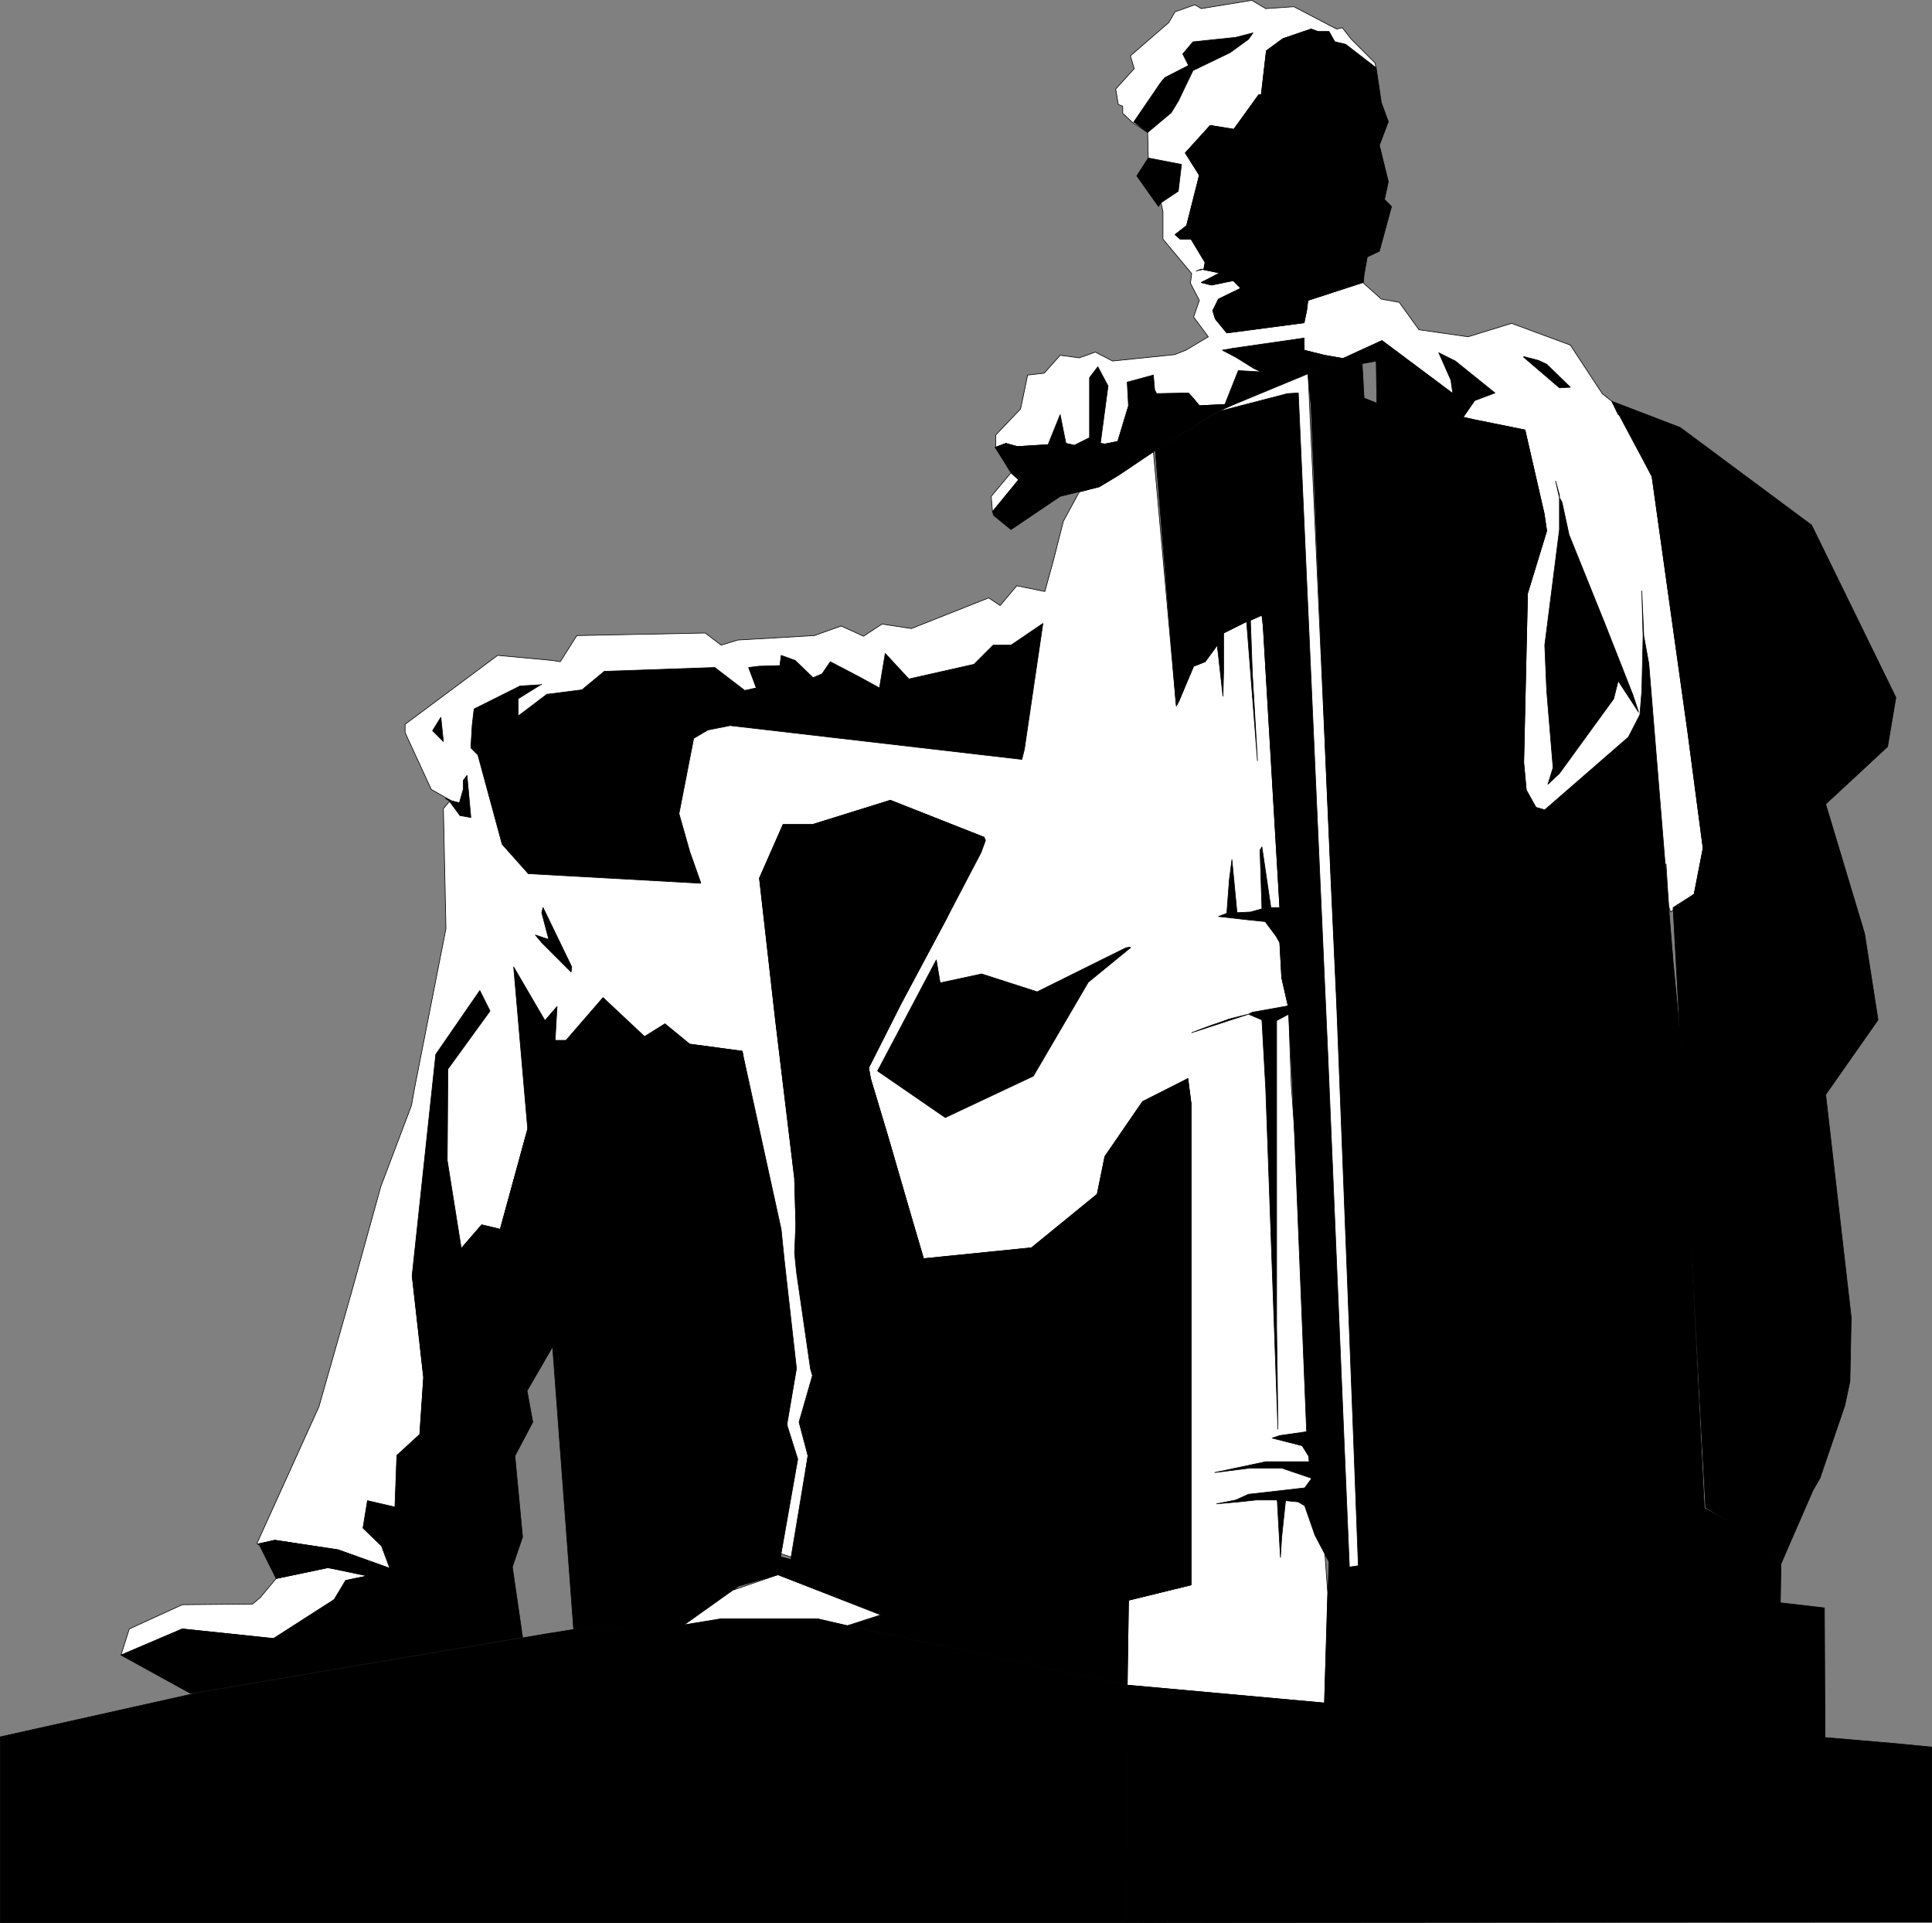 <?xml version="1.0" encoding="UTF-8" standalone="no"?>
<svg
   version="1.0"
   width="129.382mm"
   height="128.758mm"
   id="svg40"
   sodipodi:docname="Lincoln Memorial 1.wmf"
   xmlns:inkscape="http://www.inkscape.org/namespaces/inkscape"
   xmlns:sodipodi="http://sodipodi.sourceforge.net/DTD/sodipodi-0.dtd"
   xmlns="http://www.w3.org/2000/svg"
   xmlns:svg="http://www.w3.org/2000/svg">
  <rect width="100%" height="100%" fill="#808080" stroke="none"/>
  <sodipodi:namedview
     id="namedview40"
     pagecolor="#ffffff"
     bordercolor="#000000"
     borderopacity="0.25"
     inkscape:showpageshadow="2"
     inkscape:pageopacity="0.0"
     inkscape:pagecheckerboard="0"
     inkscape:deskcolor="#d1d1d1"
     inkscape:document-units="mm" />
  <defs
     id="defs1">
    <pattern
       id="WMFhbasepattern"
       patternUnits="userSpaceOnUse"
       width="6"
       height="6"
       x="0"
       y="0" />
  </defs>
  <path
     style="fill:#ffffff;fill-opacity:1;fill-rule:evenodd;stroke:none"
     d="m 307.928,104.292 19.392,-3.554 13.413,296.963 4.202,-0.646 -13.898,-303.749 -22.947,10.987 v 0 z"
     id="path1" />
  <path
     style="fill:none;stroke:#000000;stroke-width:0.162px;stroke-linecap:round;stroke-linejoin:round;stroke-miterlimit:4;stroke-dasharray:none;stroke-opacity:1"
     d="m 307.928,104.292 19.392,-3.554 13.413,296.963 4.202,-0.646 -13.898,-303.749 -22.947,10.987 v 0"
     id="path2" />
  <path
     style="fill:#ffffff;fill-opacity:1;fill-rule:evenodd;stroke:none"
     d="m 422.341,229.831 -33.613,-25.528 -2.424,-4.362 -0.646,-6.947 0.97,-42.816 4.848,-15.834 -0.646,-4.362 -4.848,-21.165 -12.766,-2.585 -2.909,-0.646 2.909,-4.201 -5.494,-1.777 -17.938,-13.41 -9.858,4.524 -4.686,-0.808 -5.171,-1.293 v -3.07 l -10.827,8.563 -9.211,8.24 -6.464,0.323 -1.454,-1.616 -19.23,10.664 -3.232,0.646 -1.131,-0.162 -6.626,0.485 -2.101,-0.485 -4.525,0.323 -7.757,0.485 -2.909,-0.808 -2.586,0.969 v -3.07 l 6.302,-6.624 1.778,-8.563 4.202,-0.485 4.04,-4.524 4.848,0.646 4.04,-1.454 4.363,2.262 15.675,-1.616 2.909,-1.131 5.656,-3.393 -3.717,-5.009 1.454,-4.201 -2.262,-4.362 0.323,-2.424 -7.272,-8.725 v -6.947 l -0.485,-2.262 -3.232,-11.31 -0.162,-6.463 -3.717,-2.424 -2.586,-2.424 v -1.777 l -1.131,-0.485 -0.646,-3.878 4.686,-5.17 -0.97,-3.231 9.696,-8.402 1.616,-2.747 5.01,-1.777 1.616,0.969 12.766,-2.1 3.555,2.1 7.11,-0.485 10.827,5.655 1.454,-0.323 2.262,2.908 5.979,5.978 0.323,1.293 -7.757,-5.978 -2.747,-0.646 -1.454,-2.585 h -2.747 l -1.778,-0.646 -7.11,2.424 -4.202,3.07 -1.293,11.148 h -0.646 l -6.302,8.725 -5.979,-0.969 -6.302,6.947 3.555,5.655 -3.232,12.764 -2.909,2.262 1.293,1.131 h 2.747 l 3.555,5.978 -0.323,1.616 -1.939,0.485 1.293,-0.485 4.686,0.969 -3.717,1.939 -0.97,0.485 2.586,0.646 5.494,-1.131 1.939,1.939 -5.656,2.747 -1.454,2.908 0.646,2.1 2.909,3.555 19.554,-2.585 0.646,-3.07 0.323,-2.585 13.898,-4.524 4.686,4.201 4.525,0.808 5.01,6.947 12.443,1.777 10.989,-3.393 14.867,5.493 8.08,12.279 2.424,1.939 1.616,3.393 1.293,0.323 h -0.485 l 7.757,15.349 9.05,64.627 3.878,29.405 -2.262,11.633 -5.979,4.524 -0.485,-1.454 -0.646,-10.664 h -0.485 z"
     id="path3" />
  <path
     style="fill:none;stroke:#000000;stroke-width:0.162px;stroke-linecap:round;stroke-linejoin:round;stroke-miterlimit:4;stroke-dasharray:none;stroke-opacity:1"
     d="m 422.341,229.831 -33.613,-25.528 -2.424,-4.362 -0.646,-6.947 0.97,-42.816 4.848,-15.834 -0.646,-4.362 -4.848,-21.165 -12.766,-2.585 -2.909,-0.646 2.909,-4.201 -5.494,-1.777 -17.938,-13.41 -9.858,4.524 -4.686,-0.808 -5.171,-1.293 v -3.07 l -10.827,8.563 -9.211,8.24 -6.464,0.323 -1.454,-1.616 -19.23,10.664 -3.232,0.646 -1.131,-0.162 -6.626,0.485 -2.101,-0.485 -4.525,0.323 -7.757,0.485 -2.909,-0.808 -2.586,0.969 v -3.07 l 6.302,-6.624 1.778,-8.563 4.202,-0.485 4.04,-4.524 4.848,0.646 4.04,-1.454 4.363,2.262 15.675,-1.616 2.909,-1.131 5.656,-3.393 -3.717,-5.009 1.454,-4.201 -2.262,-4.362 0.323,-2.424 -7.272,-8.725 v -6.947 l -0.485,-2.262 -3.232,-11.31 -0.162,-6.463 -3.717,-2.424 -2.586,-2.424 v -1.777 l -1.131,-0.485 -0.646,-3.878 4.686,-5.17 -0.97,-3.231 9.696,-8.402 1.616,-2.747 5.01,-1.777 1.616,0.969 12.766,-2.1 3.555,2.1 7.11,-0.485 10.827,5.655 1.454,-0.323 2.262,2.908 5.979,5.978 0.323,1.293 -7.757,-5.978 -2.747,-0.646 -1.454,-2.585 h -2.747 l -1.778,-0.646 -7.11,2.424 -4.202,3.07 -1.293,11.148 h -0.646 l -6.302,8.725 -5.979,-0.969 -6.302,6.947 3.555,5.655 -3.232,12.764 -2.909,2.262 1.293,1.131 h 2.747 l 3.555,5.978 -0.323,1.616 -1.939,0.485 1.293,-0.485 4.686,0.969 -3.717,1.939 -0.97,0.485 2.586,0.646 5.494,-1.131 1.939,1.939 -5.656,2.747 -1.454,2.908 0.646,2.1 2.909,3.555 19.554,-2.585 0.646,-3.07 0.323,-2.585 13.898,-4.524 4.686,4.201 4.525,0.808 5.01,6.947 12.443,1.777 10.989,-3.393 14.867,5.493 8.08,12.279 2.424,1.939 1.616,3.393 1.293,0.323 h -0.485 l 7.757,15.349 9.05,64.627 3.878,29.405 -2.262,11.633 -5.979,4.524 -0.485,-1.454 -0.646,-10.664 h -0.485 l 1.131,11.148 v 0"
     id="path4" />
  <path
     style="fill:#ffffff;fill-opacity:1;fill-rule:evenodd;stroke:none"
     d="m 251.207,129.497 6.626,-8.078 -1.939,-1.777 -5.01,5.978 z"
     id="path5" />
  <path
     style="fill:none;stroke:#000000;stroke-width:0.162px;stroke-linecap:round;stroke-linejoin:round;stroke-miterlimit:4;stroke-dasharray:none;stroke-opacity:1"
     d="m 251.207,129.497 6.626,-8.078 -1.939,-1.777 -5.01,5.978 0.323,3.878 v 0"
     id="path6" />
  <path
     style="fill:#ffffff;fill-opacity:1;fill-rule:evenodd;stroke:none"
     d="m 65.852,404.325 4.04,-4.847 13.09,-2.747 8.726,1.454 1.293,0.646 -5.494,1.131 -2.909,4.847 -15.352,9.856 -23.109,-2.424 -15.514,6.624 2.101,-6.624 13.413,-6.14 17.776,-0.162 1.939,-1.616 z"
     id="path7" />
  <path
     style="fill:none;stroke:#000000;stroke-width:0.162px;stroke-linecap:round;stroke-linejoin:round;stroke-miterlimit:4;stroke-dasharray:none;stroke-opacity:1"
     d="m 65.852,404.325 4.04,-4.847 13.09,-2.747 8.726,1.454 1.293,0.646 -5.494,1.131 -2.909,4.847 -15.352,9.856 -23.109,-2.424 -15.514,6.624 2.101,-6.624 13.413,-6.14 17.776,-0.162 1.939,-1.616 v 0"
     id="path8" />
  <path
     style="fill:#ffffff;fill-opacity:1;fill-rule:evenodd;stroke:none"
     d="m 200.626,394.146 -3.555,-1.131 -11.474,9.371 11.312,-3.878 26.018,10.179 -8.565,2.747 -7.434,-1.616 h -24.402 l -10.342,1.616 25.371,-17.449 1.616,-33.445 -11.15,-93.71 -0.162,-0.808 -13.251,-1.777 -34.098,-0.646 -6.949,22.135 -6.949,25.366 -4.686,-1.131 -5.171,5.978 -12.443,6.786 2.909,25.851 -0.97,14.38 -7.595,33.929 -13.09,-4.685 -15.998,-2.424 -4.363,0.969 -0.162,-0.162 15.675,-34.576 8.242,-28.921 7.434,-26.82 7.757,-20.519 0.808,-4.524 7.918,-40.231 -0.646,-30.375 1.778,-2.1 -4.848,-2.747 -6.626,-14.38 v -2.1 l 23.432,-17.449 13.898,1.293 1.939,0.323 4.202,-6.624 32.482,-0.646 4.04,3.07 4.202,-1.293 19.392,-1.131 6.787,-2.424 5.656,2.585 4.686,-3.07 7.434,1.131 19.554,-7.755 2.909,1.939 4.202,-5.009 7.11,1.454 2.101,-7.594 2.586,-10.179 4.04,-7.432 5.01,-1.293 4.848,-2.908 8.888,-5.978 5.656,62.689 0.162,1.616 4.363,-10.017 2.909,-1.131 3.07,-4.201 1.616,-3.07 5.818,-2.908 0.97,-0.323 2.909,-1.293 0.323,2.747 4.202,71.252 -0.808,7.432 0.808,1.454 0.485,8.886 1.616,7.109 0.162,2.1 0.646,18.096 9.211,128.285 -0.808,27.951 -49.934,-4.524 0.323,-21.489 15.837,-3.878 V 279.271 l -0.808,-6.301 -11.474,5.816 -9.534,13.895 -1.939,9.533 -16.645,13.572 -27.31,2.747 -3.232,-10.987 -5.818,-20.034 -4.363,-14.541 -0.485,-2.747 8.242,-16.318 11.312,-21.165 9.696,-20.842 -23.755,-9.371 -19.715,6.14 h -7.434 l -5.979,13.572 4.04,35.707 0.97,8.078 3.878,32.152 0.323,11.31 4.525,37.322 -1.454,21.65 z"
     id="path9" />
  <path
     style="fill:none;stroke:#000000;stroke-width:0.162px;stroke-linecap:round;stroke-linejoin:round;stroke-miterlimit:4;stroke-dasharray:none;stroke-opacity:1"
     d="m 200.626,394.146 -3.555,-1.131 -11.474,9.371 11.312,-3.878 26.018,10.179 -8.565,2.747 -7.434,-1.616 h -24.402 l -10.342,1.616 25.371,-17.449 1.616,-33.445 -11.15,-93.71 -0.162,-0.808 -13.251,-1.777 -34.098,-0.646 -6.949,22.135 -6.949,25.366 -4.686,-1.131 -5.171,5.978 -12.443,6.786 2.909,25.851 -0.97,14.38 -7.595,33.929 -13.09,-4.685 -15.998,-2.424 -4.363,0.969 -0.162,-0.162 15.675,-34.576 8.242,-28.921 7.434,-26.82 7.757,-20.519 0.808,-4.524 7.918,-40.231 -0.646,-30.375 1.778,-2.1 -4.848,-2.747 -6.626,-14.38 v -2.1 l 23.432,-17.449 13.898,1.293 1.939,0.323 4.202,-6.624 32.482,-0.646 4.04,3.07 4.202,-1.293 19.392,-1.131 6.787,-2.424 5.656,2.585 4.686,-3.07 7.434,1.131 19.554,-7.755 2.909,1.939 4.202,-5.009 7.11,1.454 2.101,-7.594 2.586,-10.179 4.04,-7.432 5.01,-1.293 4.848,-2.908 8.888,-5.978 5.656,62.689 0.162,1.616 4.363,-10.017 2.909,-1.131 3.07,-4.201 1.616,-3.07 5.818,-2.908 0.97,-0.323 2.909,-1.293 0.323,2.747 4.202,71.252 -0.808,7.432 0.808,1.454 0.485,8.886 1.616,7.109 0.162,2.1 0.646,18.096 9.211,128.285 -0.808,27.951 -49.934,-4.524 0.323,-21.489 15.837,-3.878 V 279.271 l -0.808,-6.301 -11.474,5.816 -9.534,13.895 -1.939,9.533 -16.645,13.572 -27.31,2.747 -3.232,-10.987 -5.818,-20.034 -4.363,-14.541 -0.485,-2.747 8.242,-16.318 11.312,-21.165 9.696,-20.842 -23.755,-9.371 -19.715,6.14 h -7.434 l -5.979,13.572 4.04,35.707 0.97,8.078 3.878,32.152 0.323,11.31 4.525,37.322 -1.454,21.65 -3.878,25.689 v 0"
     id="path10" />
  <path
     style="fill:#000000;fill-opacity:1;fill-rule:evenodd;stroke:none"
     d="m 305.02,66.324 -0.323,1.939 4.04,0.808 -3.717,1.939 -0.97,0.485 2.586,0.646 5.494,-1.131 1.939,1.939 -5.656,2.747 -1.454,2.908 0.646,2.1 2.909,3.555 19.554,-2.585 0.646,-3.07 0.323,-2.585 13.898,-4.524 h 0.162 l 0.162,-1.939 0.808,-4.524 3.07,-1.454 3.07,-11.31 -1.778,-1.777 0.97,-4.524 -2.262,-9.209 2.262,-5.978 -1.778,-4.847 -1.293,-8.725 -7.757,-5.978 -2.747,-0.646 -1.454,-2.585 h -2.747 l -1.778,-0.646 -7.11,2.424 -4.202,3.07 -1.293,11.148 h -0.646 l -6.302,8.725 -5.979,-0.969 -6.302,6.947 3.555,5.655 -3.232,12.764 -2.909,2.262 1.293,1.131 h 2.747 z"
     id="path11" />
  <path
     style="fill:none;stroke:#000000;stroke-width:0.162px;stroke-linecap:round;stroke-linejoin:round;stroke-miterlimit:4;stroke-dasharray:none;stroke-opacity:1"
     d="m 305.02,66.324 -0.323,1.939 4.04,0.808 -3.717,1.939 -0.97,0.485 2.586,0.646 5.494,-1.131 1.939,1.939 -5.656,2.747 -1.454,2.908 0.646,2.1 2.909,3.555 19.554,-2.585 0.646,-3.07 0.323,-2.585 13.898,-4.524 h 0.162 l 0.162,-1.939 0.808,-4.524 3.07,-1.454 3.07,-11.31 -1.778,-1.777 0.97,-4.524 -2.262,-9.209 2.262,-5.978 -1.778,-4.847 -1.293,-8.725 -7.757,-5.978 -2.747,-0.646 -1.454,-2.585 h -2.747 l -1.778,-0.646 -7.11,2.424 -4.202,3.07 -1.293,11.148 h -0.646 l -6.302,8.725 -5.979,-0.969 -6.302,6.947 3.555,5.655 -3.232,12.764 -2.909,2.262 1.293,1.131 h 2.747 l 3.555,5.816 v 0"
     id="path12" />
  <path
     style="fill:#000000;fill-opacity:1;fill-rule:evenodd;stroke:none"
     d="m 293.223,52.267 -5.494,-7.755 2.909,-4.524 8.403,1.616 -0.808,6.786 -4.363,2.908 z"
     id="path13" />
  <path
     style="fill:none;stroke:#000000;stroke-width:0.162px;stroke-linecap:round;stroke-linejoin:round;stroke-miterlimit:4;stroke-dasharray:none;stroke-opacity:1"
     d="m 293.223,52.267 -5.494,-7.755 2.909,-4.524 8.403,1.616 -0.808,6.786 -4.363,2.908 -0.646,0.969 v 0"
     id="path14" />
  <path
     style="fill:#000000;fill-opacity:1;fill-rule:evenodd;stroke:none"
     d="m 317.14,8.321 -4.363,1.131 -10.827,1.131 -2.586,3.07 1.454,2.908 -5.979,3.07 -0.97,1.131 -6.949,10.179 h 0.162 l 3.394,2.585 5.979,-5.009 1.778,-2.908 3.717,-7.755 9.373,-4.524 4.686,-3.393 1.131,-1.616 z"
     id="path15" />
  <path
     style="fill:none;stroke:#000000;stroke-width:0.162px;stroke-linecap:round;stroke-linejoin:round;stroke-miterlimit:4;stroke-dasharray:none;stroke-opacity:1"
     d="m 317.14,8.321 -4.363,1.131 -10.827,1.131 -2.586,3.07 1.454,2.908 -5.979,3.07 -0.97,1.131 -6.949,10.179 h 0.162 l 3.394,2.585 5.979,-5.009 1.778,-2.908 3.717,-7.755 9.373,-4.524 4.686,-3.393 1.131,-1.616 v 0"
     id="path16" />
  <path
     style="fill:#000000;fill-opacity:1;fill-rule:evenodd;stroke:none"
     d="m 413.292,175.867 -2.909,-7.432 -4.202,-10.664 -9.05,-22.458 -1.778,-8.24 -0.646,-1.131 -0.97,-4.201 0.97,3.554 v 4.362 4.362 l -3.717,29.244 0.485,11.471 1.616,19.55 -1.293,4.201 2.909,-2.747 13.736,-18.904 1.131,-4.524 5.171,7.917 z"
     id="path17" />
  <path
     style="fill:none;stroke:#000000;stroke-width:0.162px;stroke-linecap:round;stroke-linejoin:round;stroke-miterlimit:4;stroke-dasharray:none;stroke-opacity:1"
     d="m 413.292,175.867 -2.909,-7.432 -4.202,-10.664 -9.05,-22.458 -1.778,-8.24 -0.646,-1.131 -0.97,-4.201 0.97,3.554 v 4.362 4.362 l -3.717,29.244 0.485,11.471 1.616,19.55 -1.293,4.201 2.909,-2.747 13.736,-18.904 1.131,-4.524 5.171,7.917 -1.454,-4.362 v 0"
     id="path18" />
  <path
     style="fill:#000000;fill-opacity:1;fill-rule:evenodd;stroke:none"
     d="m 111.585,181.522 -2.101,3.393 2.747,2.747 z"
     id="path19" />
  <path
     style="fill:none;stroke:#000000;stroke-width:0.162px;stroke-linecap:round;stroke-linejoin:round;stroke-miterlimit:4;stroke-dasharray:none;stroke-opacity:1"
     d="m 111.585,181.522 -2.101,3.393 2.747,2.747 -0.646,-6.14 v 0"
     id="path20" />
  <path
     style="fill:#000000;fill-opacity:1;fill-rule:evenodd;stroke:none"
     d="m 385.658,90.236 3.717,0.969 2.101,0.969 5.979,5.816 -2.747,0.162 -9.05,-7.755 v 0 z"
     id="path21" />
  <path
     style="fill:none;stroke:#000000;stroke-width:0.162px;stroke-linecap:round;stroke-linejoin:round;stroke-miterlimit:4;stroke-dasharray:none;stroke-opacity:1"
     d="m 385.658,90.236 3.717,0.969 2.101,0.969 5.979,5.816 -2.747,0.162 -9.05,-7.755 v 0"
     id="path22" />
  <path
     style="fill:#000000;fill-opacity:1;fill-rule:evenodd;stroke:none"
     d="m 286.112,239.687 -1.131,0.162 -22.462,11.148 -14.059,-4.524 -10.504,2.262 -0.97,-5.816 -14.867,28.113 17.13,11.794 22.301,-10.502 13.898,-23.751 10.666,-8.725 v 0 z"
     id="path23" />
  <path
     style="fill:none;stroke:#000000;stroke-width:0.162px;stroke-linecap:round;stroke-linejoin:round;stroke-miterlimit:4;stroke-dasharray:none;stroke-opacity:1"
     d="m 286.112,239.687 -1.131,0.162 -22.462,11.148 -14.059,-4.524 -10.504,2.262 -0.97,-5.816 -14.867,28.113 17.13,11.794 22.301,-10.502 13.898,-23.751 10.666,-8.725 v 0"
     id="path24" />
  <path
     style="fill:#000000;fill-opacity:1;fill-rule:evenodd;stroke:none"
     d="m 450.783,395.762 -4.848,-5.816 -14.221,-8.402 -8.242,-151.874 5.333,-3.393 2.262,-11.633 -3.878,-29.405 -9.05,-64.627 -10.181,-19.065 17.291,6.624 33.29,24.72 21.331,43.623 -2.101,12.441 -15.675,14.541 9.858,32.798 3.394,21.812 -13.251,18.904 6.464,56.387 -0.323,16.157 -1.293,6.14 -6.302,18.419 -1.778,3.07 -8.08,18.58 z"
     id="path25" />
  <path
     style="fill:none;stroke:#000000;stroke-width:0.162px;stroke-linecap:round;stroke-linejoin:round;stroke-miterlimit:4;stroke-dasharray:none;stroke-opacity:1"
     d="m 450.783,395.762 -4.848,-5.816 -14.221,-8.402 -8.242,-151.874 5.333,-3.393 2.262,-11.633 -3.878,-29.405 -9.05,-64.627 -10.181,-19.065 17.291,6.624 33.29,24.72 21.331,43.623 -2.101,12.441 -15.675,14.541 9.858,32.798 3.394,21.812 -13.251,18.904 6.464,56.387 -0.323,16.157 -1.293,6.14 -6.302,18.419 -1.778,3.07 -8.08,18.58 v 0"
     id="path26" />
  <path
     style="fill:#000000;fill-opacity:1;fill-rule:evenodd;stroke:none"
     d="m 137.441,229.669 -0.323,1.293 1.778,6.786 -3.394,-1.131 1.616,1.939 7.434,7.432 0.162,-1.293 -7.11,-14.703 z"
     id="path27" />
  <path
     style="fill:none;stroke:#000000;stroke-width:0.162px;stroke-linecap:round;stroke-linejoin:round;stroke-miterlimit:4;stroke-dasharray:none;stroke-opacity:1"
     d="m 137.441,229.669 -0.323,1.293 1.778,6.786 -3.394,-1.131 1.616,1.939 7.434,7.432 0.162,-1.293 -7.11,-14.703 -0.162,-0.323 v 0"
     id="path28" />
  <path
     style="fill:#000000;fill-opacity:1;fill-rule:evenodd;stroke:none"
     d="m 113.847,202.526 2.424,0.646 0.97,-3.393 v -2.262 l 0.97,-1.293 0.97,10.664 -2.747,-0.485 -2.747,-3.716 -0.97,-0.646 1.293,0.485 v 0 z"
     id="path29" />
  <path
     style="fill:none;stroke:#000000;stroke-width:0.162px;stroke-linecap:round;stroke-linejoin:round;stroke-miterlimit:4;stroke-dasharray:none;stroke-opacity:1"
     d="m 113.847,202.526 2.424,0.646 0.97,-3.393 v -2.262 l 0.97,-1.293 0.97,10.664 -2.747,-0.485 -2.747,-3.716 -0.97,-0.646 1.293,0.485 v 0"
     id="path30" />
  <path
     style="fill:#000000;fill-opacity:1;fill-rule:evenodd;stroke:none"
     d="m 177.356,223.368 -2.747,-7.755 -2.747,-9.694 3.717,-19.065 3.555,-2.1 5.656,-1.131 73.851,8.563 0.646,-2.585 4.686,-31.829 -8.08,5.493 h -4.525 l -4.848,4.847 -16.483,3.716 -5.979,-6.463 -1.454,8.725 -5.333,-2.908 -7.11,-3.716 -2.101,3.07 -2.262,0.969 -4.525,-4.362 -3.555,-1.293 -0.323,2.585 -5.333,0.162 -2.586,0.323 1.939,5.17 -2.909,0.646 -7.595,-5.816 -27.957,0.969 -5.656,4.685 -8.888,1.131 -5.333,4.039 -1.939,1.454 v -4.362 l 5.979,-3.716 -0.162,0.162 -5.333,0.323 -11.635,5.816 -0.485,4.201 -0.323,5.655 1.778,1.777 6.141,22.62 6.626,7.432 43.632,2.424 v 0 z"
     id="path31" />
  <path
     style="fill:none;stroke:#000000;stroke-width:0.162px;stroke-linecap:round;stroke-linejoin:round;stroke-miterlimit:4;stroke-dasharray:none;stroke-opacity:1"
     d="m 177.356,223.368 -2.747,-7.755 -2.747,-9.694 3.717,-19.065 3.555,-2.1 5.656,-1.131 73.851,8.563 0.646,-2.585 4.686,-31.829 -8.08,5.493 h -4.525 l -4.848,4.847 -16.483,3.716 -5.979,-6.463 -1.454,8.725 -5.333,-2.908 -7.11,-3.716 -2.101,3.07 -2.262,0.969 -4.525,-4.362 -3.555,-1.293 -0.323,2.585 -5.333,0.162 -2.586,0.323 1.939,5.17 -2.909,0.646 -7.595,-5.816 -27.957,0.969 -5.656,4.685 -8.888,1.131 -5.333,4.039 -1.939,1.454 v -4.362 l 5.979,-3.716 -0.162,0.162 -5.333,0.323 -11.635,5.816 -0.485,4.201 -0.323,5.655 1.778,1.777 6.141,22.62 6.626,7.432 43.632,2.424 v 0"
     id="path32" />
  <path
     style="fill:#000000;fill-opacity:1;fill-rule:evenodd;stroke:none"
     d="m 339.925,90.721 -4.686,-0.808 -5.171,-1.293 v -3.07 l -17.938,2.585 -2.747,0.485 3.394,1.777 4.686,2.908 1.778,0.808 -5.818,-0.323 -3.394,8.563 -6.464,0.323 -1.293,-1.616 -1.454,-1.616 -8.08,0.162 -0.485,-0.969 -0.323,-3.716 -6.626,1.777 0.323,5.978 -2.747,9.048 -3.232,0.646 -1.131,-0.162 1.939,-14.541 -2.586,-4.847 -2.101,2.747 v 15.187 l -3.878,1.939 -2.101,-0.485 -1.454,-7.271 -3.07,7.594 -7.757,0.485 -2.909,-0.808 -2.586,0.969 h -0.162 l 4.04,6.463 1.939,1.777 -6.626,8.078 0.323,0.969 4.363,3.555 12.443,-8.402 9.858,-2.424 4.848,-2.908 8.888,-5.978 16.483,-10.34 22.624,-9.371 8.888,-3.878 z"
     id="path33" />
  <path
     style="fill:none;stroke:#000000;stroke-width:0.162px;stroke-linecap:round;stroke-linejoin:round;stroke-miterlimit:4;stroke-dasharray:none;stroke-opacity:1"
     d="m 339.925,90.721 -4.686,-0.808 -5.171,-1.293 v -3.07 l -17.938,2.585 -2.747,0.485 3.394,1.777 4.686,2.908 1.778,0.808 -5.818,-0.323 -3.394,8.563 -6.464,0.323 -1.293,-1.616 -1.454,-1.616 -8.08,0.162 -0.485,-0.969 -0.323,-3.716 -6.626,1.777 0.323,5.978 -2.747,9.048 -3.232,0.646 -1.131,-0.162 1.939,-14.541 -2.586,-4.847 -2.101,2.747 v 15.187 l -3.878,1.939 -2.101,-0.485 -1.454,-7.271 -3.07,7.594 -7.757,0.485 -2.909,-0.808 -2.586,0.969 h -0.162 l 4.04,6.463 1.939,1.777 -6.626,8.078 0.323,0.969 4.363,3.555 12.443,-8.402 9.858,-2.424 4.848,-2.908 8.888,-5.978 16.483,-10.34 22.624,-9.371 8.888,-3.878 v 0"
     id="path34" />
  <path
     style="fill:#000000;fill-opacity:1;fill-rule:evenodd;stroke:none"
     d="m 285.143,486.563 203.777,-0.162 v -44.27 l -8.242,-0.808 -18.746,-1.616 -0.162,-32.798 -11.15,-1.293 0.162,-9.856 -4.848,-5.816 -3.878,-2.424 -2.101,-1.293 -8.565,-4.524 -1.616,-31.667 -1.616,-32.96 v -5.332 l -0.485,-6.463 -2.424,-43.3 -1.778,-18.742 -6.141,-75.291 -1.293,-7.109 -0.485,-11.31 0.323,11.471 -0.323,13.895 -0.485,5.978 -2.909,5.655 -21.17,18.419 -2.262,-0.646 -2.424,-4.362 -0.646,-6.947 0.97,-42.816 4.848,-15.834 -0.646,-4.362 -4.848,-21.165 -12.766,-2.585 -2.909,-0.646 2.909,-4.201 5.171,-1.939 -10.019,-8.078 -4.202,-2.1 3.07,6.947 0.485,3.393 -17.938,-13.41 -9.858,4.524 -8.888,3.878 13.736,-2.585 3.555,-0.646 0.162,10.664 -3.232,-1.293 -0.485,-8.725 -13.736,2.585 0.808,8.078 4.04,97.264 0.97,22.296 1.454,31.667 4.04,103.888 1.454,38.453 -2.262,0.323 -5.494,-130.547 -7.434,-166.577 -2.747,0.162 -17.453,4.524 -15.998,9.856 5.171,63.012 0.162,1.616 0.646,-1.131 3.717,-8.886 2.909,-1.131 3.07,-4.201 1.454,12.925 0.162,-6.301 v -9.694 l 5.818,-2.908 2.747,35.222 -1.293,-22.135 -0.485,-13.41 2.909,-1.293 0.323,2.747 4.202,71.252 h -2.262 l -0.162,-1.131 -2.101,-14.218 -0.485,0.808 0.485,14.864 -2.909,0.808 -3.394,0.162 -1.293,-13.41 -0.646,5.009 -0.646,8.563 -2.101,0.808 7.11,0.808 4.686,0.485 2.909,3.878 0.808,1.454 0.485,8.886 1.616,7.109 -9.05,1.616 -0.97,0.485 -5.171,1.293 h 0.162 l -3.232,1.131 -1.454,0.485 -4.686,1.777 14.382,-4.685 3.394,1.454 0.97,17.611 3.07,85.631 v 0.323 l -0.162,-14.38 -0.162,-11.471 v -77.553 l 3.07,-1.616 0.97,18.096 3.555,87.57 -6.787,0.969 -1.939,0.646 7.595,1.939 1.616,2.585 0.162,1.454 h -10.989 l -12.928,2.747 8.888,-1.131 h 8.08 l 7.595,2.585 -1.778,2.424 -14.221,1.616 -3.232,1.454 -4.848,0.969 5.494,-0.485 4.525,-0.485 h 5.333 l 0.808,14.541 0.323,-5.17 0.97,-9.209 3.232,0.323 1.616,0.969 2.586,7.432 3.555,6.786 -1.131,35.707 -49.934,-4.524 -0.162,60.103 z"
     id="path35" />
  <path
     style="fill:none;stroke:#000000;stroke-width:0.162px;stroke-linecap:round;stroke-linejoin:round;stroke-miterlimit:4;stroke-dasharray:none;stroke-opacity:1"
     d="m 285.143,486.563 203.777,-0.162 v -44.27 l -8.242,-0.808 -18.746,-1.616 -0.162,-32.798 -11.15,-1.293 0.162,-9.856 -4.848,-5.816 -3.878,-2.424 -2.101,-1.293 -8.565,-4.524 -1.616,-31.667 -1.616,-32.96 v -5.332 l -0.485,-6.463 -2.424,-43.3 -1.778,-18.742 -6.141,-75.291 -1.293,-7.109 -0.485,-11.31 0.323,11.471 -0.323,13.895 -0.485,5.978 -2.909,5.655 -21.17,18.419 -2.262,-0.646 -2.424,-4.362 -0.646,-6.947 0.97,-42.816 4.848,-15.834 -0.646,-4.362 -4.848,-21.165 -12.766,-2.585 -2.909,-0.646 2.909,-4.201 5.171,-1.939 -10.019,-8.078 -4.202,-2.1 3.07,6.947 0.485,3.393 -17.938,-13.41 -9.858,4.524 -8.888,3.878 13.736,-2.585 3.555,-0.646 0.162,10.664 -3.232,-1.293 -0.485,-8.725 -13.736,2.585 0.808,8.078 4.04,97.264 0.97,22.296 1.454,31.667 4.04,103.888 1.454,38.453 -2.262,0.323 -5.494,-130.547 -7.434,-166.577 -2.747,0.162 -17.453,4.524 -15.998,9.856 5.171,63.012 0.162,1.616 0.646,-1.131 3.717,-8.886 2.909,-1.131 3.07,-4.201 1.454,12.925 0.162,-6.301 v -9.694 l 5.818,-2.908 2.747,35.222 -1.293,-22.135 -0.485,-13.41 2.909,-1.293 0.323,2.747 4.202,71.252 h -2.262 l -0.162,-1.131 -2.101,-14.218 -0.485,0.808 0.485,14.864 -2.909,0.808 -3.394,0.162 -1.293,-13.41 -0.646,5.009 -0.646,8.563 -2.101,0.808 7.11,0.808 4.686,0.485 2.909,3.878 0.808,1.454 0.485,8.886 1.616,7.109 -9.05,1.616 -0.97,0.485 -5.171,1.293 h 0.162 l -3.232,1.131 -1.454,0.485 -4.686,1.777 14.382,-4.685 3.394,1.454 0.97,17.611 3.07,85.631 v 0.323 l -0.162,-14.38 -0.162,-11.471 v -77.553 l 3.07,-1.616 0.97,18.096 3.555,87.57 -6.787,0.969 -1.939,0.646 7.595,1.939 1.616,2.585 0.162,1.454 h -10.989 l -12.928,2.747 8.888,-1.131 h 8.08 l 7.595,2.585 -1.778,2.424 -14.221,1.616 -3.232,1.454 -4.848,0.969 5.494,-0.485 4.525,-0.485 h 5.333 l 0.808,14.541 0.323,-5.17 0.97,-9.209 3.232,0.323 1.616,0.969 2.586,7.432 3.555,6.786 -1.131,35.707 -49.934,-4.524 -0.162,60.103 v 0"
     id="path36" />
  <path
     style="fill:#000000;fill-opacity:1;fill-rule:evenodd;stroke:none"
     d="m 65.529,390.753 4.363,8.725 13.09,-2.747 10.019,2.1 -5.494,1.131 -2.909,4.847 -15.352,9.856 -23.109,-2.424 -15.514,6.624 17.614,9.694 84.032,-14.218 -2.586,-17.773 2.586,-7.594 -1.939,-20.519 4.525,-8.563 -1.454,-7.917 6.464,-11.148 5.333,71.575 27.634,-0.969 14.059,-10.017 10.019,-2.908 26.341,10.179 -8.403,2.747 70.458,15.026 0.323,-21.489 15.837,-3.878 V 279.271 l -0.808,-6.301 -11.474,5.816 -9.534,13.895 -1.939,9.533 -16.645,13.572 -27.31,2.747 -3.232,-10.987 -5.818,-20.034 -4.363,-14.541 -0.485,-2.747 8.242,-16.318 11.312,-21.165 8.888,-16.965 1.131,-3.07 -0.323,-0.808 -23.755,-9.371 -19.715,6.14 h -7.434 l -5.979,13.572 4.04,35.707 0.97,8.078 3.878,32.152 0.323,11.31 -0.323,7.594 0.485,4.847 3.555,24.558 0.485,1.616 -3.394,11.794 2.262,8.563 -4.363,26.174 -2.586,-0.646 4.363,-24.72 -2.747,-8.725 2.424,-14.218 -3.07,-27.305 -0.808,-7.917 -9.696,-44.27 -0.162,-0.808 -13.251,-1.777 -6.302,-5.17 -5.171,3.231 -10.504,-9.856 -9.373,10.825 h -2.747 l 0.485,-8.563 -3.07,3.554 -7.918,-13.572 3.555,41.038 -6.949,25.366 -4.686,-1.131 -5.171,5.978 -3.555,-22.296 0.162,-23.104 10.666,-14.703 -2.586,-5.17 -11.15,16.157 -5.979,55.903 2.909,25.851 -0.97,14.38 -5.818,5.332 -0.485,13.087 -6.949,-1.616 -1.131,6.947 4.686,4.524 2.101,5.655 -13.09,-4.685 -15.998,-2.424 -4.363,0.969 0.323,0.162 v 0 z"
     id="path37" />
  <path
     style="fill:none;stroke:#000000;stroke-width:0.162px;stroke-linecap:round;stroke-linejoin:round;stroke-miterlimit:4;stroke-dasharray:none;stroke-opacity:1"
     d="m 65.529,390.753 4.363,8.725 13.09,-2.747 10.019,2.1 -5.494,1.131 -2.909,4.847 -15.352,9.856 -23.109,-2.424 -15.514,6.624 17.614,9.694 84.032,-14.218 -2.586,-17.773 2.586,-7.594 -1.939,-20.519 4.525,-8.563 -1.454,-7.917 6.464,-11.148 5.333,71.575 27.634,-0.969 14.059,-10.017 10.019,-2.908 26.341,10.179 -8.403,2.747 70.458,15.026 0.323,-21.489 15.837,-3.878 V 279.271 l -0.808,-6.301 -11.474,5.816 -9.534,13.895 -1.939,9.533 -16.645,13.572 -27.31,2.747 -3.232,-10.987 -5.818,-20.034 -4.363,-14.541 -0.485,-2.747 8.242,-16.318 11.312,-21.165 8.888,-16.965 1.131,-3.07 -0.323,-0.808 -23.755,-9.371 -19.715,6.14 h -7.434 l -5.979,13.572 4.04,35.707 0.97,8.078 3.878,32.152 0.323,11.31 -0.323,7.594 0.485,4.847 3.555,24.558 0.485,1.616 -3.394,11.794 2.262,8.563 -4.363,26.174 -2.586,-0.646 4.363,-24.72 -2.747,-8.725 2.424,-14.218 -3.07,-27.305 -0.808,-7.917 -9.696,-44.27 -0.162,-0.808 -13.251,-1.777 -6.302,-5.17 -5.171,3.231 -10.504,-9.856 -9.373,10.825 h -2.747 l 0.485,-8.563 -3.07,3.554 -7.918,-13.572 3.555,41.038 -6.949,25.366 -4.686,-1.131 -5.171,5.978 -3.555,-22.296 0.162,-23.104 10.666,-14.703 -2.586,-5.17 -11.15,16.157 -5.979,55.903 2.909,25.851 -0.97,14.38 -5.818,5.332 -0.485,13.087 -6.949,-1.616 -1.131,6.947 4.686,4.524 2.101,5.655 -13.09,-4.685 -15.998,-2.424 -4.363,0.969 0.323,0.162 v 0"
     id="path38" />
  <path
     style="fill:#000000;fill-opacity:1;fill-rule:evenodd;stroke:none"
     d="m 145.036,412.403 -6.141,0.969 -88.88,15.026 -49.934,11.148 v 47.016 H 285.143 l 0.162,-60.103 -70.781,-15.026 -7.595,-1.777 h -24.402 l -10.827,1.777 -26.502,0.969 v 0 z"
     id="path39" />
  <path
     style="fill:none;stroke:#000000;stroke-width:0.162px;stroke-linecap:round;stroke-linejoin:round;stroke-miterlimit:4;stroke-dasharray:none;stroke-opacity:1"
     d="m 145.036,412.403 -6.141,0.969 -88.88,15.026 -49.934,11.148 v 47.016 H 285.143 l 0.162,-60.103 -70.781,-15.026 -7.595,-1.777 h -24.402 l -10.827,1.777 -26.502,0.969 v 0"
     id="path40" />
</svg>
